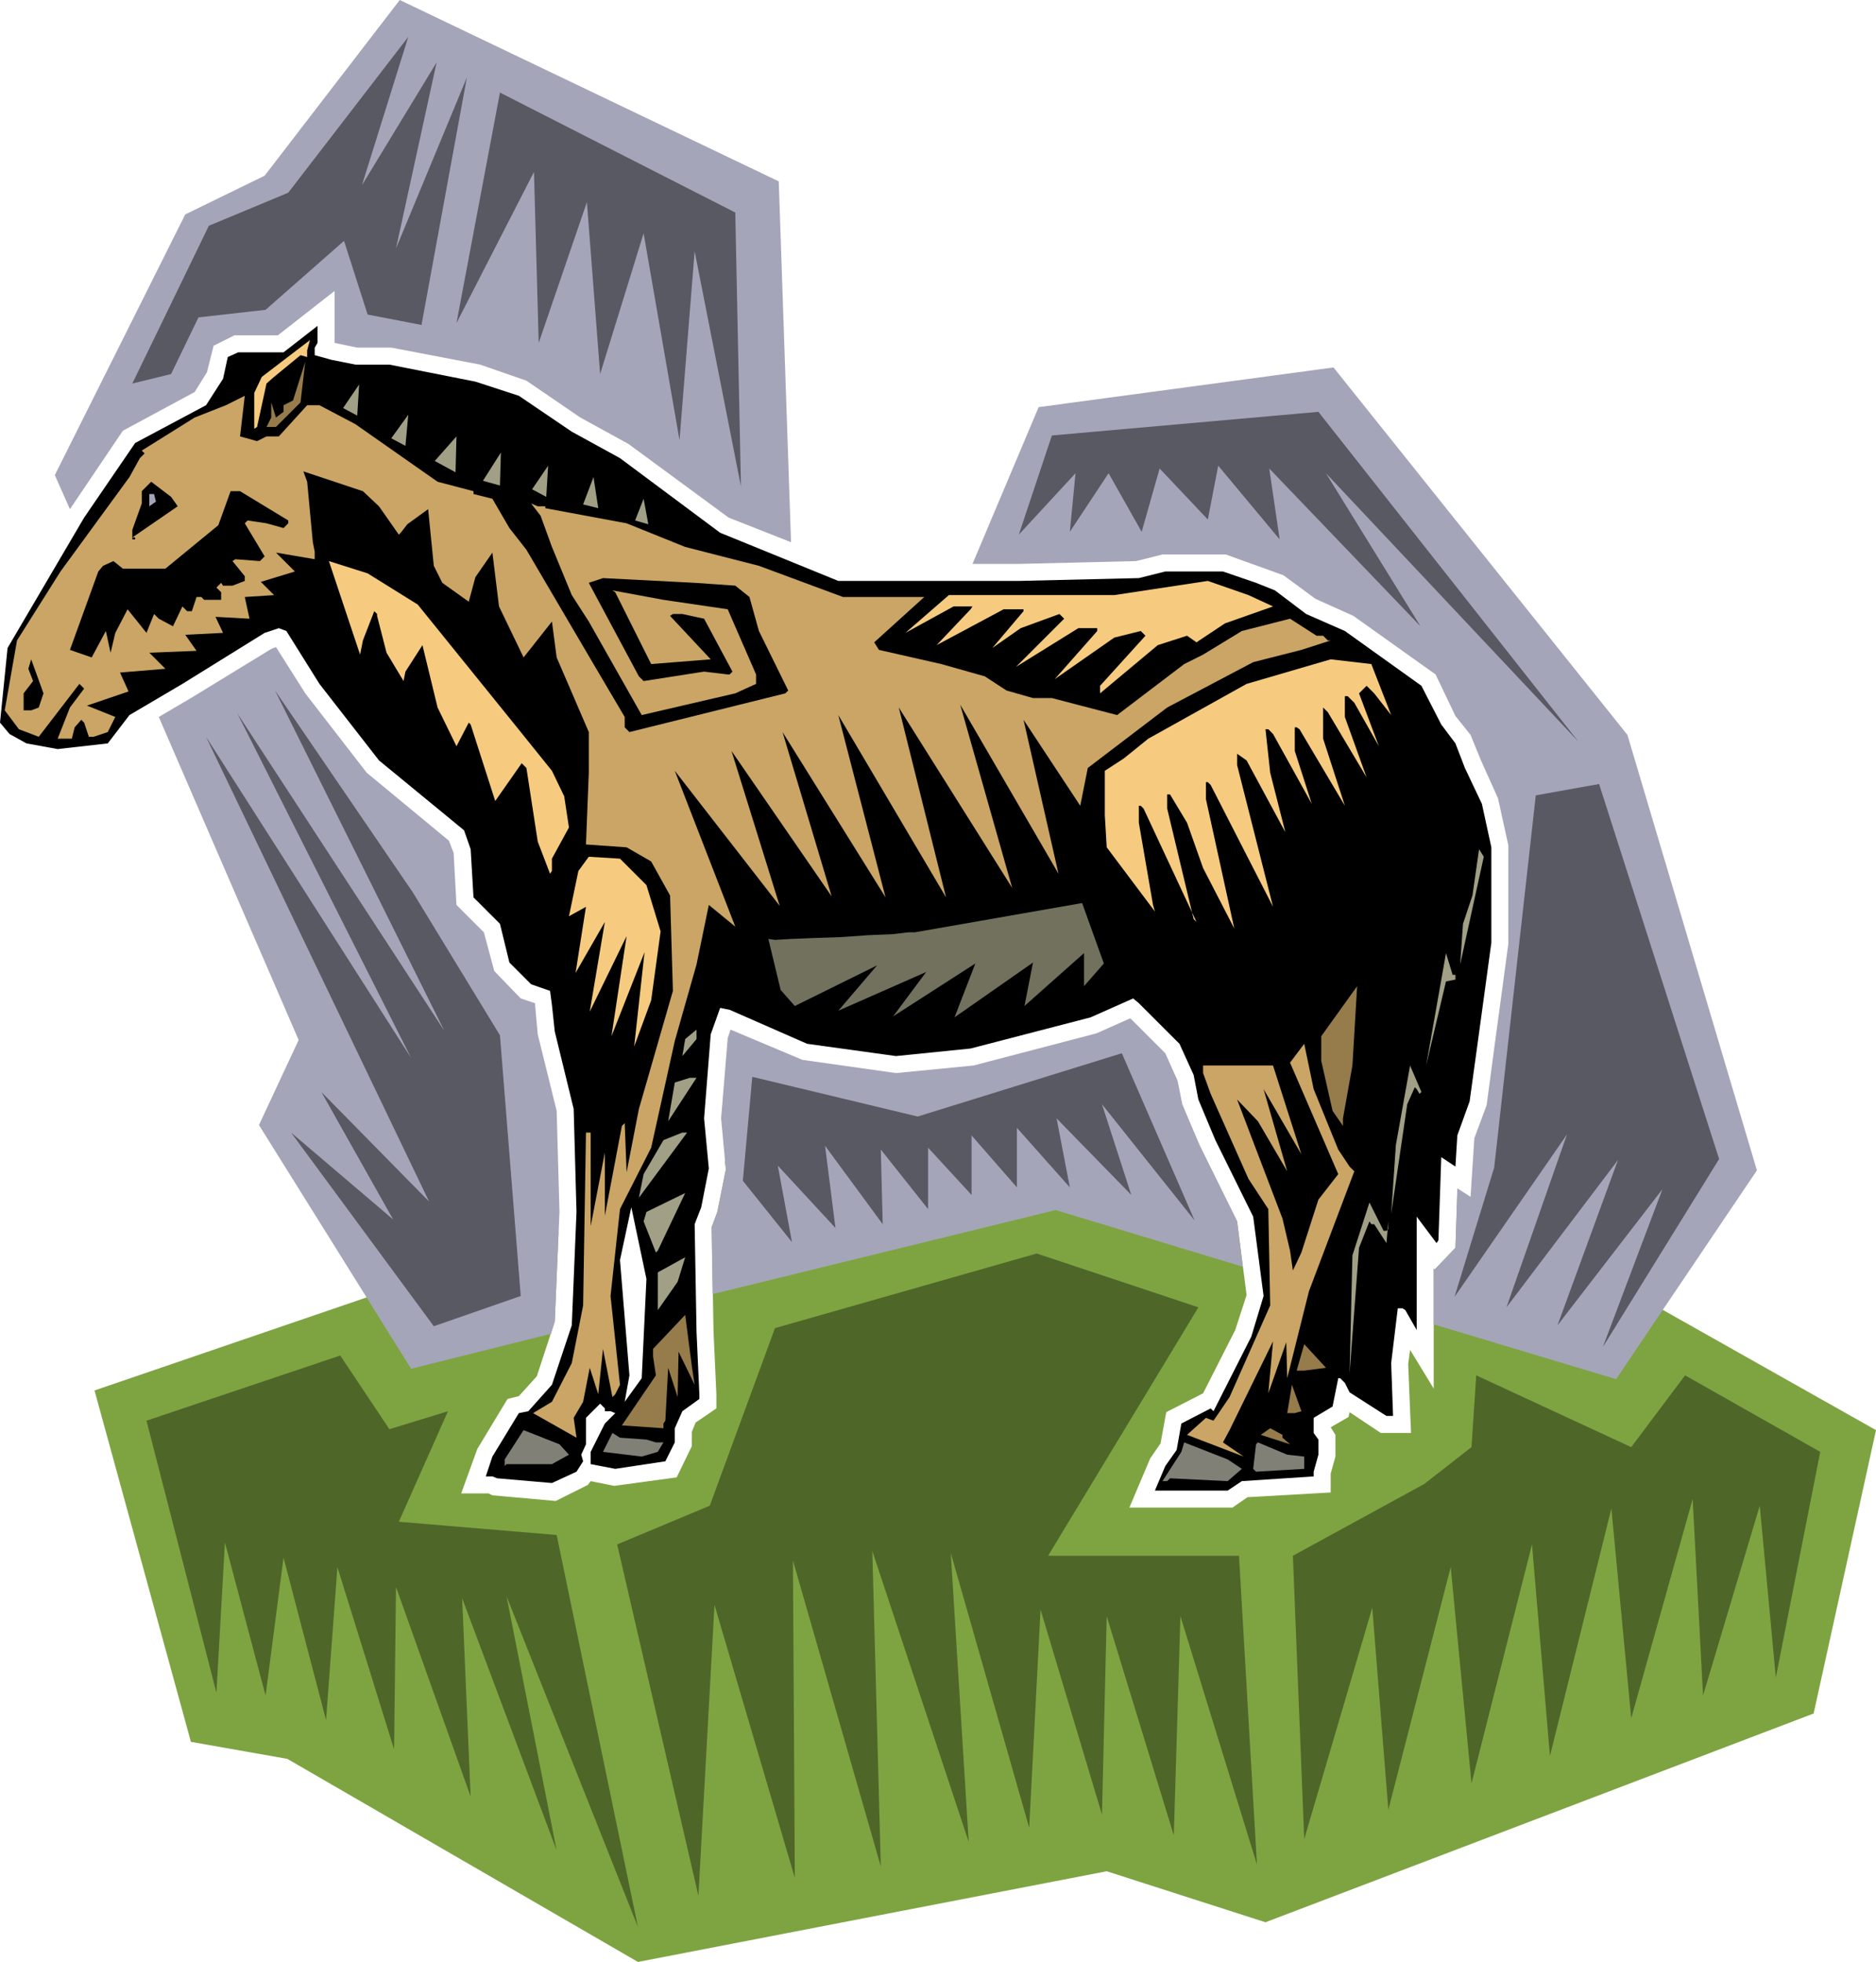 <svg xmlns="http://www.w3.org/2000/svg" fill-rule="evenodd" height="6.917in" preserveAspectRatio="none" stroke-linecap="round" viewBox="0 0 1985 2077" width="6.613in"><style>.pen1{stroke:none}.brush2{fill:#a5a5b9}.brush3{fill:#000}.brush4{fill:#f6cb80}.brush5{fill:#967b4b}.brush6{fill:#caa565}.brush7{fill:#a19f85}</style><path class="pen1" style="fill:#7ea442" d="m591 1304-491 168 102 372 102 18 371 215 496-96 168 54 580-221 66-300-443-250-2 57-22 23-1-1v127l-25-41-2 15 3 73h-32l-33-22-1 5-19 11 5 8v23l-5 18v20l-88 5-16 11h-109l22-52 11-16 6-33 39-20 34-67 12-37-10-78-39-79-11-24-492 39 1 9-9 45-6 16 2 111 3 66v15l-22 15-4 10v15l-16 33-66 9-25-5-3 4-34 17-67-6-4-2h-29l17-47 32-53 12-3 19-21 19-58 4-95z"/><path class="pen1 brush2" d="m1710 1460-193-58v-59l1 1 22-23 2-63 14 9 4-62 13-35 8-60 15-111V895l-11-50-18-40-11-27-16-20-21-44-87-62-40-18-34-25-61-22h-67l-28 7-125 3h-48l70-166 312-42 311 389 137 461-149 221zm-395-119-198-60-363 89-1-71 6-16 9-45-5-54 7-85 3-9 76 32 99 14 82-8 130-34 36-16 37 37 13 29 5 25 19 45 39 79 6 48zm-732 71-148 37-161-258 42-90-148-342 34-20 85-52 5-2 31 49 65 84 87 72 5 13 3 55 29 29 11 41 28 29 15 5 3 33 20 81 3 107-5 116-4 13zM74 539l-16-36 138-276 84-41L423 0l401 192 13 382-66-26-106-78-51-28-57-39-49-17-94-18h-36l-24-5v-55l-60 47h-46l-22 11-7 28-13 21-76 41-56 83z"/><path class="pen1 brush3" d="M333 368v8l18 5 25 5h36l91 18 46 15 56 38 51 28 106 79 125 51h191l127-3 28-7h61l35 12 20 8 33 25 41 18 81 58 21 41 15 20 10 26 18 38 10 46v101l-15 110-8 58-13 36-2 33-15-10-3 88-2 3-21-28v120l-12-21-3-2h-5l-7 58 2 56h-7l-39-25-5-10-5-5h-2l-6 30-20 12v16l5 7v16l-5 18v5l-76 5-15 10h-77l11-26 12-17 5-28 31-16 3 3 40-79 13-43-11-84-40-81-18-43-5-26-15-33-43-43-6-5-45 20-127 33-79 8-94-13-82-36-10-2-10 28-7 89 5 53-8 41-7 18 2 114 3 66v5l-18 13-8 18v15l-10 20-53 8-26-5v-13l15-30 11-11-5-2h-6v-3l-5-5-15 15v28l-5 11 2 7-7 11-26 12-58-5-5-2h-7l7-21 28-46 10-2 25-28 21-63 5-120-3-109-20-82-3-28-2-15-20-7-23-23-10-41-28-28-3-51-7-20-90-74-63-81-35-56-8-3-15 5-87 54-56 33-23 30-53 6-33-6-18-10-10-12 8-79 81-138 54-79 75-40 18-28 5-23 11-5h48l36-28v18l-3 5zm346 1091-18 25 5-28-10-122 12-56 16 76-5 105z"/><path class="pen1 brush4" d="m325 378-7-2-28 23-8 7-10 46-3 2v-38l8-17 51-39-3 11v7z"/><path class="pen1 brush5" d="M292 452h-10l5-10v-16l5 16 8-6v-7l10-5 13-41-5 43-26 26z"/><path class="pen1 brush6" d="m272 467 10-5h13l30-33h13l38 20 87 61 38 10v3l20 5 18 31 18 23 71 121 33 56v11l5 5 165-41 3-3-31-63-10-36-15-12-43-3-97-5-15 5 53 99 5 5 64-10 25 3h2l3-3-30-56-23-5h-10l-3 2 43 46-63 5-38-76-3-2 54 10 68 10 30 69v10l-22 10-99 23-56-99-18-28-21-51-12-33-10-13 7 3h8v2l43 8 43 8 62 25 78 20 89 33h86l-53 48 5 8 66 15 46 13 23 15 28 8h20l69 18 71-54 20-10 41-25 51-13 28 18h7l5 5h3l-31 10-51 13-91 48-84 64-8 40-60-91 37 163-104-179 55 194-120-191 50 201-114-193 50 193-109-175 52 174-106-154 51 164-111-143 64 165-28-23-13 63-23 81-25 113-33 65-10 92 10 94-5 10-3 3-10-51-5 48-9-28-7 36-10 17 3 21-46-26 20-12 21-41 12-61 3-183h5v99l15-78v67l18-95 3-3 2 52 13-67 36-125-3-101-20-36-26-15-43-3 3-76v-43l-34-79-5-38-30 38-26-54-7-57-18 26-7 26-28-20-9-18-6-60-22 16-7 9-2 2-21-30-17-16-63-21 4 11 6 64 2 10v8l-41-7 20 20-36 11 14 14-31 2 5 23-36-2 8 17-40 2 12 17-50 2 17 17-48 4 9 20-44 15 30 12-8 16-15 5h-5l-5-15-3-3-7 8-3 12H61l13-33 15-20-5-5-43 56-21-8-15-20 13-74 46-73 73-100 11-20 5-5-3-3 56-35 33-13 20-10-5 43 18 5z"/><path class="pen1 brush7" d="m429 472-15-8 18-25-3 33zm-51-32-15-8 17-25-2 33zm200 86-15-8 17-25-2 33zm55 12-16-4 11-29 5 33zm53 17-14-4 9-23 5 27zm-226-67 23-26-1 38-22-12zm51 21 19-30-1 35-18-5z"/><path class="pen1 brush3" d="m186 533 2 3-48 33h3v2h-3v-10l10-28v-13l10-10 21 16 5 7zm119 18v3l-5 5-18-5-20-3-3 3 21 35-5 5-26-2-3 2 13 16v5l-13 5h-10l-2-3-5 5 5 5v8h-18l-3-3h-5l-5 15h-5l-5-5-10 21-15-8-5-5-8 20-20-25-13 25-5 21-5-23-15 28-23-8 30-83 5-6 11-5 10 8h45l56-46 13-36h10l51 31z"/><path class="pen1 brush2" d="m165 531-7 5v-13h5l2 8z"/><path class="pen1 brush3" d="m264 541-15-3v-7l13 7 2 3z"/><path class="pen1 brush4" d="m442 640 105 130 37 46 13 27 5 33-18 33v13l-2 3-13-34-12-78-5-5-28 40-26-81-2-2-13 25-20-41-16-66-18 28-2 10-18-30-10-39v-2l-3-3-12 31-3 15-33-99 41 13 53 33zm905 2-51 18-30 20-10-7-31 10-61 51v-8l48-53-5-5-28 7-63 44 45-51v-3h-20l-66 41 51-51-5-5-41 15-30 21 33-39v-2h-21l-71 38 36-38 2-3h-20l-51 28 46-40h175l99-15 43 15 26 12z"/><path class="pen1 brush3" d="m257 678-5-10-3-3 15 3h8l8-8-8-15 18-5 2 2h5l6-5v-12l10-3-13 30-43 26zm726 5-15-5h-5l41-26h5l-26 31zm46 13-20-8h-8l61-36h8l-41 44zm31 15-13-8-5-5 61-35h5l-48 48zm43 10-25-5h-5l68-43h8l-46 48zm18 3 63-44 13-2-46 53-30-7zm-872-41-25 15-6-12-2-3 15-3 13 3h5zm1001 5-73 51h-8l61-51 15-5h5v5zM41 749l-8 3h-8v-18l10-13-5-13 3-10 13 36-5 15z"/><path class="pen1 brush4" d="m1472 757-18-23-8-8-8 8 21 56-26-46-7-7h-3v22l23 64-41-69-5-5v33l23 71-48-81-3-2h-2v25l18 56-41-74-5-5h-3l5 46 16 63-41-76-10-7v12l38 150-66-129-3-3h-2v18l30 137-33-64-17-48-18-30h-3v15l28 117 3 3-56-120-3-3h-2v18l15 87 2 7-51-68-2-34v-47l20-13 26-21 104-58 89-26 43 5 21 54z"/><path class="pen1 brush3" d="m137 749-15-2-2-3 15-7h20l5-6-2-7 30-8 8-5-8-10 28 2-79 46z"/><path class="pen1 brush7" d="m1545 1021 3-43 10-30 7-49 5 8-25 114z"/><path class="pen1 brush4" d="m684 937 15 49-10 73-18 49 11-100-35 89 16-106-39 80 16-95-31 54 11-70-18 10 10-48 11-15 33 2 28 28z"/><path class="pen1 brush7" d="M1540 1032v5l-10 2-21 89 21-119 7 23h3z"/><path class="pen1 brush5" d="M1421 1184v8l-11-16-12-53v-26l38-53-5 84-10 56z"/><path class="pen1 brush7" d="m722 1118 3-18 12-10v10l-15 18z"/><path class="pen1 brush6" d="m1416 1217 12 18 5 5-48 127-23 92-1-38-19 54 5-55-46 94-7 13 22 15-60-23 20-18 8 3 17-25 43-97-2-102-21-32-40-90-8-22v-8h74l30 94-40-69 25 87-31-53-22-23 48 126 8 34 3 21 9-19 18-56 21-27-51-118 15-20 10 48 26 64z"/><path class="pen1 brush7" d="m1502 1158-3-5-2-2-8 18-17 116 5-73 15-84 12 28-2 2z"/><path class="pen1 brush3" d="m1377 1285-7 28-23-68-23-53 48 83 3 3 5-5-20-66 22 46 6 5h2v-18l-28-97-5-13 48 107-28 48z"/><path class="pen1 brush7" d="m707 1187 7-41 16-5h7l-30 46zm-31 81 5-25 21-36 20-8h5l-51 69zm18 58-13-33 3-10 41-20-29 61-2 2zm773-23 2-2v-8l-2 23-13-20h-3l-2-3-11 28-10 133 3-125 18-56 15 30h3zm-771 84v-40l29-16-8 26-21 30z"/><path class="pen1 brush5" d="m735 1466-17-35-1 48-10-31-3 56-2 3v5l-44-3 36-53-3-20v-8l34-36 7 54 3 20zm645-15h-8l8-28 23 25-23 3zm-10 45h-8l5-30 10 28-7 2zm-13 26 8 7-31-10 10-7 13 7v3z"/><path class="pen1" d="m602 1540-18 10h-48l-2 2v-7l20-31 38 15 10 11zm82-16 10 3h8l-6 10-17 5-41-5 10-20 8 5 28 2zm630 31-15 13-61-3-3 3h-5l20-31 3-10 46 18 15 10zm66-13v13l-51 3-3-3 3-26 2-2 31 13 18 2z" style="fill:#808077"/><path class="pen1" style="fill:#72715e" d="m813 994 13 54 15 17 87-43-41 48 93-41-35 47 87-56-22 57 83-58-9 46 63-56v35l21-24-23-64-177 31h-7l-17 2-25 1-28 2-29 1-25 1-17 1-7-1z"/><path class="pen1" d="m308 1199 151 205 92-32-22-276-92-151-146-214 179 360-219-336 184 365-217-340 236 492-114-116 76 135-108-92zM432 39 305 204l-84 35-81 167 41-10 29-60 71-8 83-73 25 78 57 11 48-262-75 181 43-197-79 130 49-157zm51 303 46-244 249 127 6 290-49-249-16 200-38-219-46 149-14-182-51 149-5-181-82 160zm595 224 35-105 282-25 275 349-267-284 100 162-160-167 11 75-65-78-11 57-51-54-19 67-35-62-41 62 6-62-60 65zm547 276-44 394-42 137 119-172-64 183 118-156-64 175 111-144-63 167 123-199-127-397-67 12zm-787 473-52-65 10-110 175 42 216-67 77 177-98-123 31 96-79-81 14 73-56-63v63l-48-55v63l-46-50v65l-50-63 2 79-61-83 11 87-61-66 15 81z" style="fill:#595964"/><path class="pen1" d="m229 1792-74-288 205-69 52 78 62-19-52 117 167 14 86 415-139-350 53 269-100-267 9 210-79-222-2 172-60-193-12 162-45-172-19 146-43-162-9 159zm510 215-86-372 98-41 69-188 277-79 171 57-159 263h202l19 327-81-263-7 232-71-232-5 210-65-217-12 231-83-291 19 306-102-308 9 334-93-324 2 336-85-289-17 308zm641-60-12-300 139-76 50-39 5-76 164 76 57-76 143 81-47 239-17-182-60 201-11-208-65 232-21-222-65 262-19-224-64 253-22-229-66 257-17-214-72 245z" style="fill:#4f6629"/></svg>
